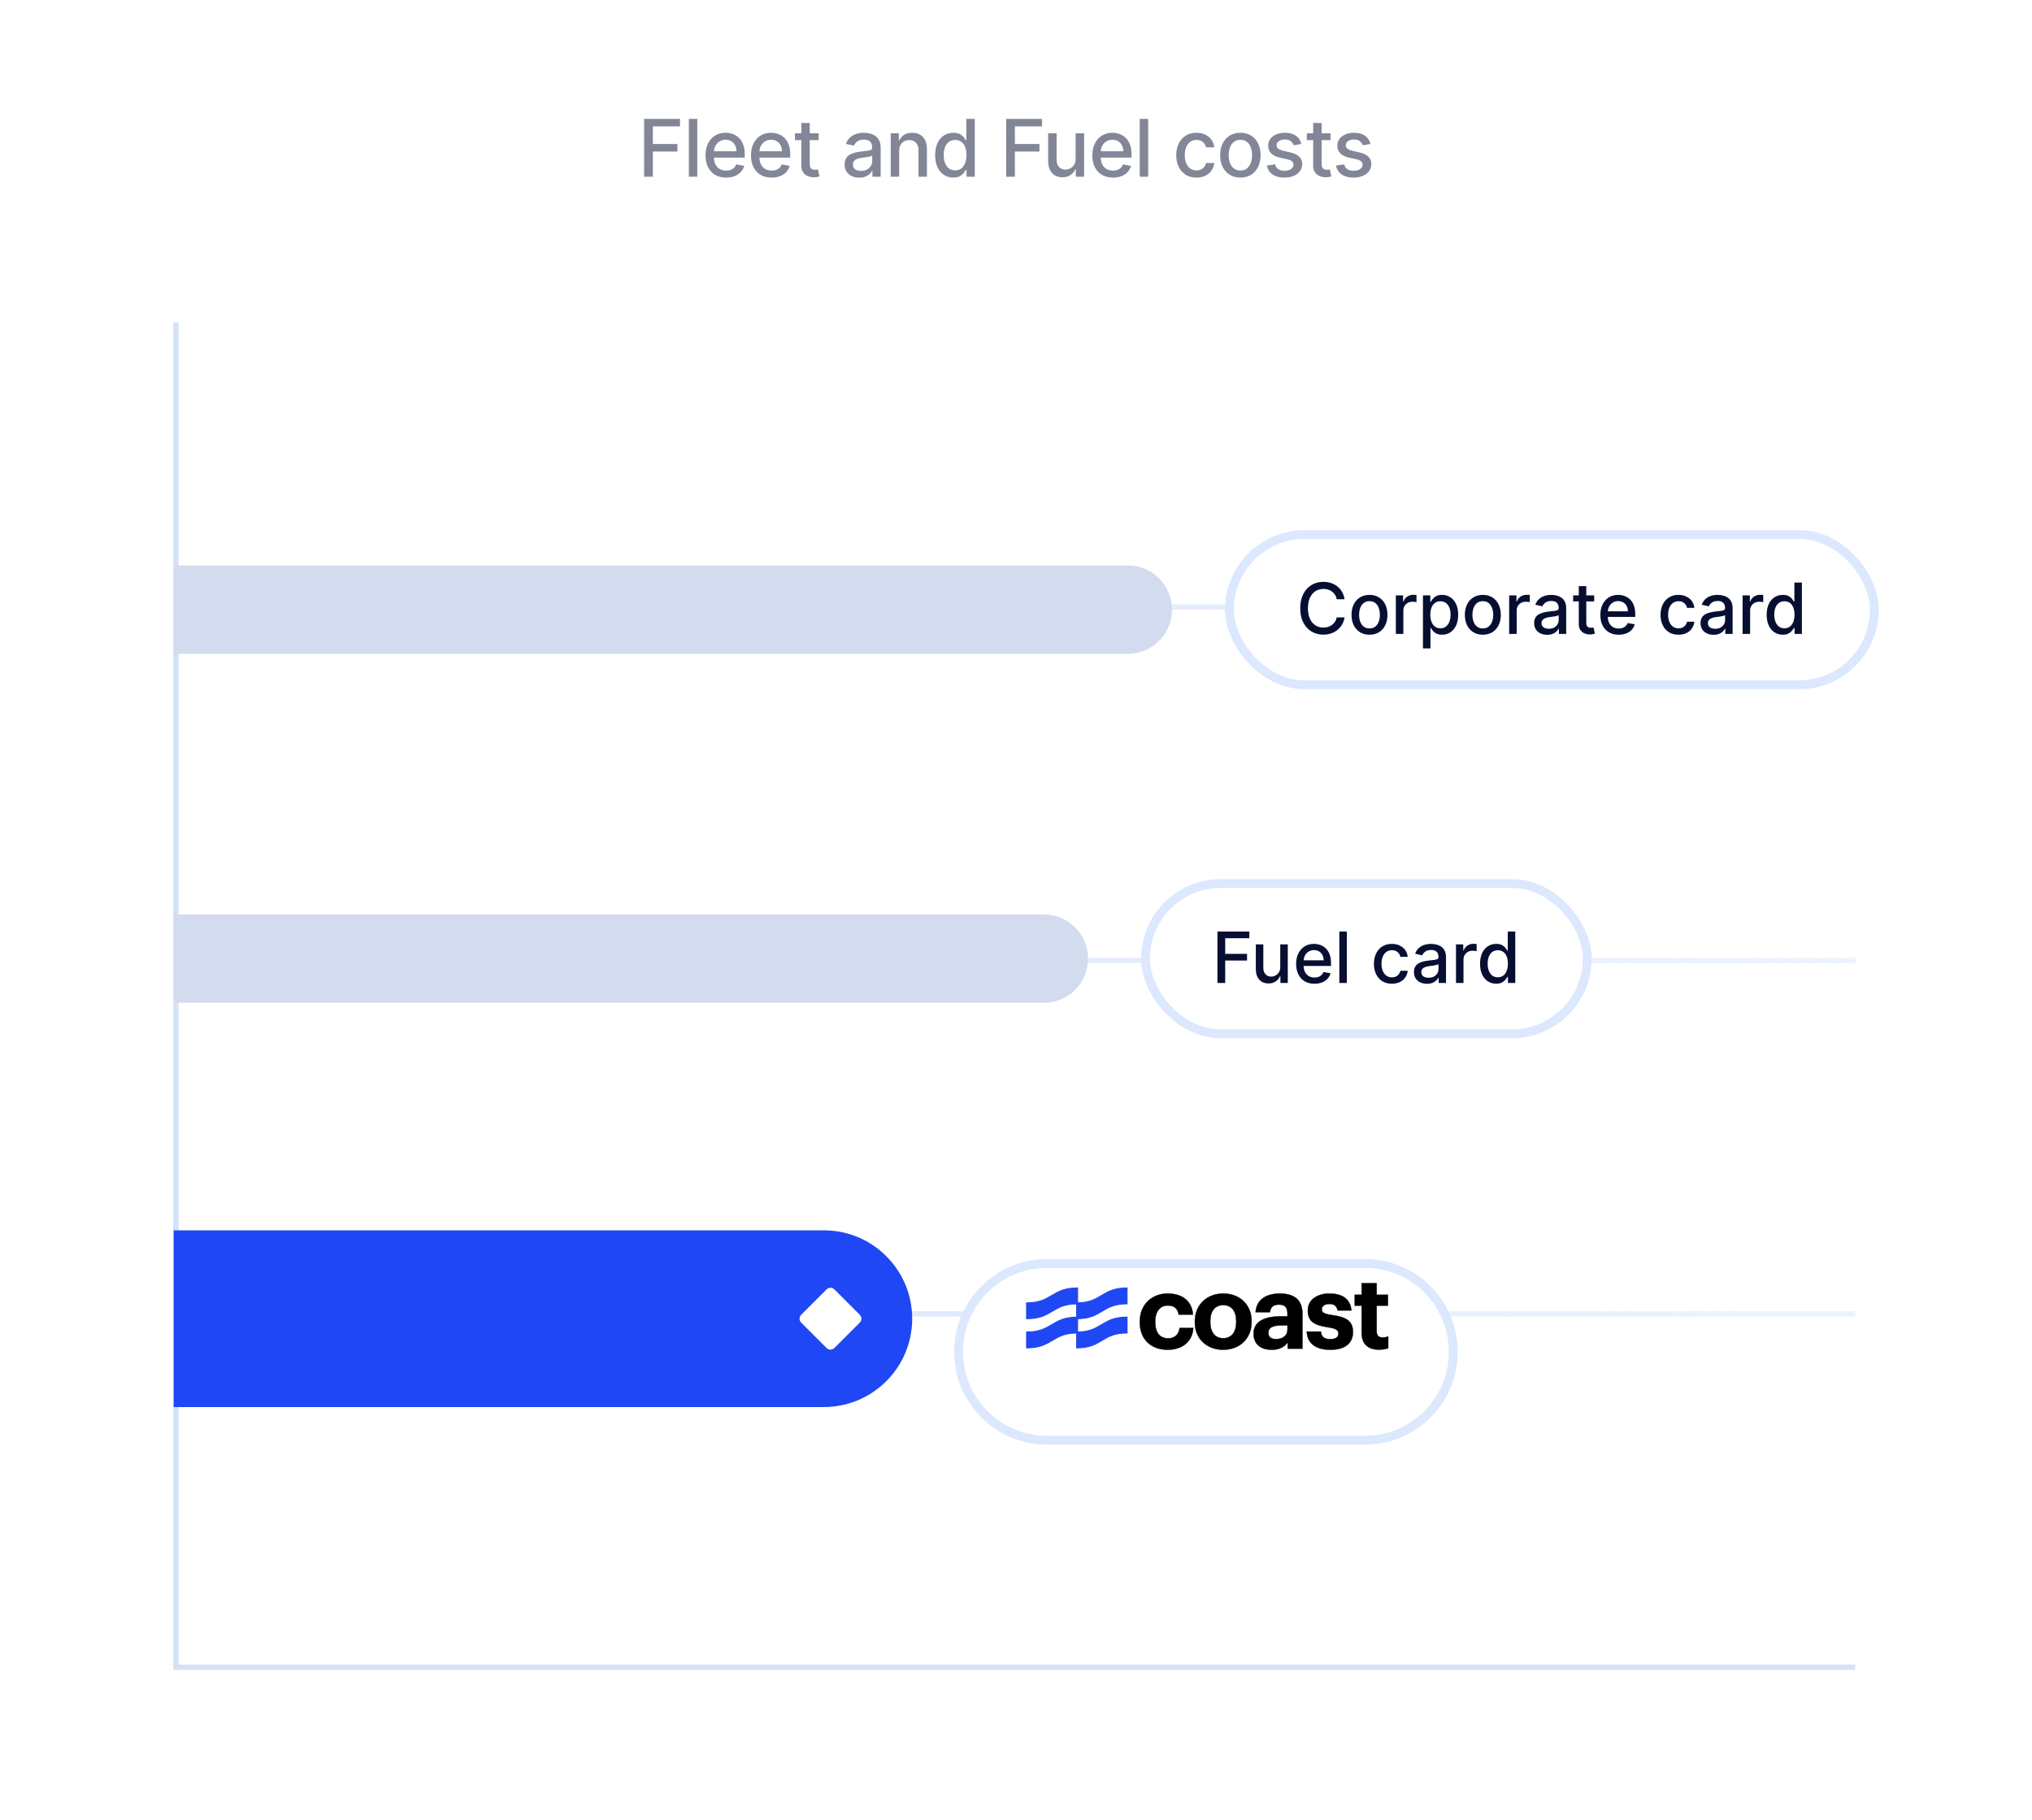 <?xml version="1.0" encoding="UTF-8"?> <svg xmlns="http://www.w3.org/2000/svg" width="460" height="412" viewBox="0 0 460 412" fill="none"><line x1="40" y1="137.4" x2="420" y2="137.4" stroke="url(#paint0_linear_3069_4113)" stroke-width="1.2"></line><line x1="40" y1="217.4" x2="420" y2="217.4" stroke="url(#paint1_linear_3069_4113)" stroke-width="1.2"></line><line x1="40" y1="297.4" x2="420" y2="297.4" stroke="url(#paint2_linear_3069_4113)" stroke-width="1.2"></line><line x1="40" y1="377.4" x2="420" y2="377.4" stroke="#D4E1F7" stroke-width="1.2"></line><path d="M39.815 73L39.815 378" stroke="#D4E1F7" stroke-width="1.2"></path><g filter="url(#filter0_dd_3069_4113)"><path d="M218 298C218 287.507 226.507 279 237 279H309C319.493 279 328 287.507 328 298C328 308.493 319.493 317 309 317H237C226.507 317 218 308.493 218 298Z" fill="white"></path><path d="M237 278C225.954 278 217 286.954 217 298C217 309.046 225.954 318 237 318H309C320.046 318 329 309.046 329 298C329 286.954 320.046 278 309 278H237Z" stroke="#DBE8FD" stroke-width="2"></path></g><path d="M243.835 294.912H243.724V295.023V298.388V298.499H243.835C246.665 298.499 248.086 297.645 249.492 296.8L249.493 296.8C250.887 295.962 252.266 295.134 255.035 295.134H255.146V295.023V291.657V291.546H255.035C252.205 291.546 250.784 292.4 249.378 293.245L249.377 293.245C247.983 294.083 246.604 294.912 243.835 294.912Z" fill="#2047F4" stroke="#2047F4" stroke-width="0.222"></path><path d="M243.835 301.515H243.724V301.626V304.992V305.103H243.835C246.665 305.103 248.086 304.249 249.492 303.404L249.493 303.403C250.887 302.566 252.266 301.737 255.035 301.737H255.146V301.626V298.261V298.15H255.035C252.205 298.15 250.784 299.003 249.378 299.848L249.377 299.849C247.983 300.687 246.604 301.515 243.835 301.515Z" fill="#2047F4" stroke="#2047F4" stroke-width="0.222"></path><path d="M232.506 294.912H232.395V295.023V298.388V298.499H232.506C235.368 298.499 236.804 297.646 238.226 296.801L238.227 296.8C239.637 295.963 241.032 295.134 243.833 295.134H243.944V295.023V291.657V291.546H243.833C240.972 291.546 239.535 292.4 238.113 293.245L238.112 293.245C236.702 294.083 235.307 294.912 232.506 294.912Z" fill="#2047F4" stroke="#2047F4" stroke-width="0.222"></path><path d="M232.506 301.515H232.395V301.626V304.992V305.103H232.506C235.368 305.103 236.804 304.249 238.226 303.404L238.227 303.404C239.637 302.566 241.032 301.737 243.833 301.737H243.944V301.626V298.261V298.15H243.833C240.972 298.15 239.535 299.003 238.113 299.848L238.112 299.849C236.702 300.686 235.307 301.515 232.506 301.515Z" fill="#2047F4" stroke="#2047F4" stroke-width="0.222"></path><path d="M270.133 300.634L270.136 300.598H270.1H267.061H267.031L267.028 300.628C266.947 301.397 266.637 301.974 266.184 302.36C265.73 302.745 265.129 302.94 264.462 302.94C263.53 302.94 262.798 302.63 262.298 302.022C261.797 301.413 261.526 300.5 261.526 299.287V299.101C261.526 297.947 261.814 297.052 262.316 296.445C262.816 295.839 263.531 295.518 264.393 295.518C265.072 295.518 265.62 295.679 266.027 296.012C266.434 296.344 266.704 296.852 266.819 297.553L266.824 297.581H266.852H270.03H270.067L270.064 297.545C269.912 295.798 269.183 294.612 268.136 293.864C267.09 293.116 265.731 292.808 264.323 292.808C262.587 292.808 261.012 293.408 259.871 294.501C258.73 295.595 258.025 297.18 258.025 299.148V299.333C258.025 301.323 258.701 302.874 259.825 303.928C260.949 304.981 262.518 305.534 264.3 305.534C266.069 305.534 267.481 305.033 268.475 304.169C269.468 303.305 270.04 302.079 270.133 300.634ZM291.456 297.955H290.121C288.262 297.955 286.678 298.222 285.557 298.846C284.433 299.472 283.777 300.457 283.777 301.884C283.777 303.168 284.244 304.082 284.993 304.674C285.74 305.266 286.763 305.534 287.87 305.534C288.826 305.534 289.574 305.347 290.171 305.037C290.734 304.745 291.162 304.343 291.503 303.887V305.245V305.279H291.536H294.807H294.841V305.245V297.339C294.841 295.686 294.31 294.551 293.401 293.83C292.494 293.11 291.215 292.808 289.726 292.808C288.237 292.808 286.919 293.128 285.946 293.811C284.971 294.496 284.346 295.542 284.241 296.989L284.238 297.025H284.274H287.452H287.482L287.485 296.996C287.554 296.48 287.738 296.059 288.063 295.767C288.389 295.476 288.862 295.309 289.517 295.309C290.278 295.309 290.759 295.505 291.052 295.871C291.346 296.238 291.456 296.785 291.456 297.502V297.955ZM302.785 296.604L302.79 296.631H302.817H305.903H305.94L305.936 296.594C305.784 295.194 305.2 294.246 304.312 293.649C303.426 293.052 302.241 292.808 300.892 292.808C299.645 292.808 298.437 293.123 297.54 293.756C296.642 294.391 296.056 295.345 296.056 296.621C296.056 297.81 296.371 298.644 297.097 299.24C297.821 299.835 298.948 300.189 300.562 300.433L300.562 300.433C301.432 300.56 302.041 300.71 302.433 300.93C302.628 301.04 302.767 301.166 302.858 301.314C302.949 301.462 302.993 301.633 302.993 301.837C302.993 302.245 302.846 302.565 302.543 302.784C302.237 303.004 301.77 303.125 301.124 303.125C300.397 303.125 299.907 302.97 299.582 302.684C299.257 302.399 299.091 301.98 299.022 301.439L299.018 301.41H298.989H295.857H295.822L295.824 301.445C295.882 302.763 296.39 303.787 297.298 304.481C298.205 305.173 299.507 305.534 301.147 305.534C302.752 305.534 304.036 305.191 304.92 304.515C305.805 303.839 306.284 302.831 306.284 301.513C306.284 300.206 305.863 299.354 305.055 298.776C304.251 298.2 303.066 297.898 301.546 297.677L301.541 297.71L301.546 297.677C300.664 297.55 300.084 297.411 299.724 297.212C299.546 297.112 299.423 296.999 299.345 296.865C299.267 296.732 299.231 296.576 299.231 296.389C299.231 296.028 299.383 295.725 299.667 295.511C299.953 295.297 300.374 295.17 300.915 295.17C301.491 295.17 301.912 295.285 302.211 295.52C302.51 295.753 302.693 296.11 302.785 296.604ZM314.246 305.184L314.268 305.176V305.153V302.556V302.506L314.222 302.525C313.832 302.686 313.465 302.754 312.959 302.754C312.535 302.754 312.209 302.64 311.988 302.411C311.767 302.182 311.646 301.832 311.646 301.35V295.541H314.165H314.198V295.508V293.12V293.087H314.165H311.646V290.5V290.467H311.613H308.272H308.239V290.5V293.087H306.718H306.684V293.12V295.508V295.541H306.718H308.239V301.652C308.239 302.921 308.583 303.887 309.252 304.536C309.922 305.184 310.912 305.51 312.193 305.51C313.102 305.51 313.779 305.347 314.246 305.184ZM276.919 302.917C275.977 302.917 275.245 302.573 274.747 301.944C274.249 301.314 273.983 300.395 273.983 299.241V299.055C273.983 297.901 274.26 296.993 274.764 296.375C275.267 295.758 276 295.425 276.919 295.425C277.85 295.425 278.582 295.769 279.083 296.398C279.584 297.028 279.856 297.947 279.856 299.101V299.264C279.856 300.407 279.584 301.32 279.083 301.947C278.582 302.573 277.85 302.917 276.919 302.917ZM276.896 305.534C278.725 305.534 280.334 304.922 281.487 303.829C282.639 302.736 283.333 301.162 283.333 299.241V299.055C283.333 297.157 282.645 295.595 281.498 294.507C280.352 293.42 278.748 292.808 276.919 292.808C275.09 292.808 273.481 293.431 272.328 294.533C271.176 295.635 270.482 297.215 270.482 299.125V299.31C270.482 301.208 271.176 302.765 272.326 303.847C273.475 304.928 275.079 305.534 276.896 305.534ZM288.868 303.125C288.258 303.125 287.826 302.982 287.547 302.734C287.269 302.487 287.138 302.132 287.138 301.698C287.138 301.378 287.208 301.115 287.341 300.9C287.474 300.684 287.672 300.514 287.932 300.383C288.452 300.12 289.217 300.016 290.19 300.016H291.456V301.003C291.456 301.664 291.177 302.194 290.715 302.559C290.252 302.924 289.604 303.125 288.868 303.125Z" fill="black" stroke="black" stroke-width="0.067"></path><path d="M186.5 318.5C197.546 318.5 206.5 309.546 206.5 298.5C206.5 287.454 197.546 278.5 186.5 278.5L186.5 318.5ZM186.5 278.5L39.315 278.5L39.315 318.5L186.5 318.5L186.5 278.5Z" fill="#2047F4"></path><path d="M187.114 291.867C187.603 291.378 188.397 291.378 188.886 291.867L194.633 297.614C195.122 298.103 195.122 298.897 194.633 299.386L188.886 305.133C188.397 305.622 187.603 305.622 187.114 305.133L181.367 299.386C180.878 298.897 180.878 298.103 181.367 297.614L187.114 291.867Z" fill="white"></path><path d="M236.314 227C241.837 227 246.314 222.523 246.314 217C246.314 211.477 241.837 207 236.314 207L236.314 227ZM236.314 207L39.315 207L39.315 227L236.314 227L236.314 207Z" fill="#D2DCEE"></path><rect x="259.314" y="200" width="100" height="34" rx="17" fill="white"></rect><rect x="259.314" y="200" width="100" height="34" rx="17" stroke="#DBE8FD" stroke-width="2"></rect><path d="M275.601 222.5V210.864H282.817V212.375H277.356V215.92H282.3V217.426H277.356V222.5H275.601ZM289.821 218.881V213.773H291.525V222.5H289.855V220.989H289.764C289.563 221.455 289.241 221.843 288.798 222.153C288.359 222.46 287.811 222.614 287.156 222.614C286.595 222.614 286.099 222.491 285.667 222.244C285.239 221.994 284.902 221.625 284.656 221.136C284.414 220.648 284.292 220.044 284.292 219.324V213.773H285.991V219.119C285.991 219.714 286.156 220.187 286.486 220.54C286.815 220.892 287.243 221.068 287.77 221.068C288.088 221.068 288.404 220.989 288.719 220.83C289.037 220.67 289.3 220.43 289.508 220.108C289.72 219.786 289.825 219.377 289.821 218.881ZM297.569 222.676C296.71 222.676 295.969 222.492 295.348 222.125C294.73 221.754 294.253 221.233 293.916 220.562C293.583 219.888 293.416 219.098 293.416 218.193C293.416 217.299 293.583 216.511 293.916 215.83C294.253 215.148 294.723 214.616 295.325 214.233C295.931 213.85 296.64 213.659 297.45 213.659C297.943 213.659 298.42 213.741 298.882 213.903C299.344 214.066 299.759 214.322 300.126 214.67C300.494 215.019 300.783 215.472 300.996 216.028C301.208 216.581 301.314 217.254 301.314 218.045V218.648H294.376V217.375H299.649C299.649 216.928 299.558 216.532 299.376 216.188C299.194 215.839 298.939 215.564 298.609 215.364C298.283 215.163 297.901 215.062 297.461 215.062C296.984 215.062 296.568 215.18 296.211 215.415C295.859 215.646 295.586 215.949 295.393 216.324C295.204 216.695 295.109 217.098 295.109 217.534V218.528C295.109 219.112 295.211 219.608 295.416 220.017C295.624 220.426 295.914 220.739 296.285 220.955C296.657 221.167 297.09 221.273 297.586 221.273C297.908 221.273 298.202 221.227 298.467 221.136C298.732 221.042 298.961 220.902 299.155 220.716C299.348 220.53 299.496 220.301 299.598 220.028L301.206 220.318C301.077 220.792 300.846 221.206 300.513 221.562C300.183 221.915 299.768 222.189 299.268 222.386C298.772 222.58 298.206 222.676 297.569 222.676ZM304.898 210.864V222.5H303.199V210.864H304.898ZM315.094 222.676C314.249 222.676 313.522 222.485 312.912 222.102C312.306 221.716 311.84 221.184 311.514 220.506C311.188 219.828 311.025 219.051 311.025 218.176C311.025 217.29 311.192 216.508 311.525 215.83C311.859 215.148 312.328 214.616 312.934 214.233C313.541 213.85 314.255 213.659 315.077 213.659C315.739 213.659 316.33 213.782 316.849 214.028C317.368 214.271 317.787 214.612 318.105 215.051C318.427 215.491 318.618 216.004 318.679 216.591H317.025C316.934 216.182 316.726 215.83 316.4 215.534C316.078 215.239 315.647 215.091 315.105 215.091C314.631 215.091 314.217 215.216 313.861 215.466C313.508 215.712 313.234 216.064 313.037 216.523C312.84 216.977 312.741 217.515 312.741 218.136C312.741 218.773 312.838 219.322 313.031 219.784C313.224 220.246 313.497 220.604 313.849 220.858C314.205 221.112 314.624 221.239 315.105 221.239C315.427 221.239 315.719 221.18 315.98 221.062C316.245 220.941 316.467 220.769 316.645 220.545C316.827 220.322 316.953 220.053 317.025 219.739H318.679C318.618 220.303 318.434 220.807 318.128 221.25C317.821 221.693 317.41 222.042 316.895 222.295C316.383 222.549 315.783 222.676 315.094 222.676ZM323.035 222.693C322.482 222.693 321.982 222.591 321.535 222.386C321.088 222.178 320.734 221.877 320.473 221.483C320.215 221.089 320.086 220.606 320.086 220.034C320.086 219.542 320.181 219.136 320.371 218.818C320.56 218.5 320.816 218.248 321.138 218.062C321.46 217.877 321.819 217.737 322.217 217.642C322.615 217.547 323.02 217.475 323.433 217.426C323.956 217.366 324.38 217.316 324.706 217.278C325.032 217.237 325.268 217.17 325.416 217.08C325.564 216.989 325.638 216.841 325.638 216.636V216.597C325.638 216.1 325.497 215.716 325.217 215.443C324.941 215.17 324.528 215.034 323.979 215.034C323.407 215.034 322.956 215.161 322.626 215.415C322.3 215.665 322.075 215.943 321.95 216.25L320.354 215.886C320.543 215.356 320.819 214.928 321.183 214.602C321.55 214.273 321.973 214.034 322.45 213.886C322.927 213.735 323.429 213.659 323.956 213.659C324.304 213.659 324.674 213.701 325.064 213.784C325.458 213.864 325.825 214.011 326.166 214.227C326.511 214.443 326.793 214.752 327.013 215.153C327.232 215.551 327.342 216.068 327.342 216.705V222.5H325.683V221.307H325.615C325.505 221.527 325.34 221.742 325.121 221.955C324.901 222.167 324.619 222.343 324.274 222.483C323.929 222.623 323.516 222.693 323.035 222.693ZM323.405 221.33C323.874 221.33 324.276 221.237 324.609 221.051C324.946 220.866 325.202 220.623 325.376 220.324C325.554 220.021 325.643 219.697 325.643 219.352V218.227C325.583 218.288 325.465 218.345 325.291 218.398C325.121 218.447 324.925 218.491 324.706 218.528C324.486 218.562 324.272 218.595 324.064 218.625C323.855 218.652 323.681 218.674 323.541 218.693C323.211 218.735 322.91 218.805 322.638 218.903C322.369 219.002 322.153 219.144 321.99 219.33C321.831 219.511 321.751 219.754 321.751 220.057C321.751 220.477 321.907 220.795 322.217 221.011C322.528 221.223 322.924 221.33 323.405 221.33ZM329.605 222.5V213.773H331.247V215.159H331.338C331.497 214.689 331.777 214.32 332.179 214.051C332.584 213.778 333.042 213.642 333.554 213.642C333.66 213.642 333.785 213.646 333.929 213.653C334.077 213.661 334.192 213.67 334.275 213.682V215.307C334.207 215.288 334.086 215.267 333.912 215.244C333.738 215.218 333.563 215.205 333.389 215.205C332.988 215.205 332.63 215.29 332.315 215.46C332.005 215.627 331.758 215.86 331.577 216.159C331.395 216.455 331.304 216.792 331.304 217.17V222.5H329.605ZM338.7 222.67C337.996 222.67 337.367 222.491 336.814 222.131C336.265 221.767 335.833 221.25 335.518 220.58C335.208 219.905 335.052 219.097 335.052 218.153C335.052 217.21 335.21 216.403 335.524 215.733C335.842 215.062 336.278 214.549 336.831 214.193C337.384 213.837 338.011 213.659 338.711 213.659C339.253 213.659 339.689 213.75 340.018 213.932C340.352 214.11 340.609 214.318 340.791 214.557C340.977 214.795 341.121 215.006 341.223 215.188H341.325V210.864H343.024V222.5H341.365V221.142H341.223C341.121 221.328 340.973 221.54 340.78 221.778C340.59 222.017 340.329 222.225 339.996 222.403C339.662 222.581 339.23 222.67 338.7 222.67ZM339.075 221.222C339.564 221.222 339.977 221.093 340.314 220.835C340.655 220.574 340.912 220.212 341.086 219.75C341.265 219.288 341.354 218.75 341.354 218.136C341.354 217.53 341.266 217 341.092 216.545C340.918 216.091 340.662 215.737 340.325 215.483C339.988 215.229 339.571 215.102 339.075 215.102C338.564 215.102 338.138 215.235 337.797 215.5C337.456 215.765 337.198 216.127 337.024 216.585C336.854 217.044 336.768 217.561 336.768 218.136C336.768 218.72 336.855 219.244 337.03 219.71C337.204 220.176 337.461 220.545 337.802 220.818C338.147 221.087 338.571 221.222 339.075 221.222Z" fill="#060E31"></path><path d="M255.314 148C260.837 148 265.314 143.523 265.314 138C265.314 132.477 260.837 128 255.314 128L255.314 148ZM255.314 128L39.315 128L39.315 148L255.314 148L255.314 128Z" fill="#D2DCEE"></path><rect x="278.314" y="121" width="146" height="34" rx="17" fill="white"></rect><rect x="278.314" y="121" width="146" height="34" rx="17" stroke="#DBE8FD" stroke-width="2"></rect><path d="M304.383 135.648H302.61C302.542 135.269 302.415 134.936 302.229 134.648C302.044 134.36 301.816 134.116 301.547 133.915C301.278 133.714 300.977 133.562 300.644 133.46C300.314 133.358 299.964 133.307 299.593 133.307C298.922 133.307 298.322 133.475 297.792 133.812C297.265 134.15 296.849 134.644 296.542 135.295C296.239 135.947 296.087 136.742 296.087 137.682C296.087 138.629 296.239 139.428 296.542 140.08C296.849 140.731 297.267 141.223 297.797 141.557C298.328 141.89 298.924 142.057 299.587 142.057C299.955 142.057 300.303 142.008 300.633 141.909C300.966 141.807 301.267 141.657 301.536 141.46C301.805 141.263 302.032 141.023 302.218 140.739C302.407 140.451 302.538 140.121 302.61 139.75L304.383 139.756C304.288 140.328 304.104 140.854 303.831 141.335C303.563 141.812 303.216 142.225 302.792 142.574C302.371 142.919 301.89 143.186 301.349 143.375C300.807 143.564 300.216 143.659 299.576 143.659C298.568 143.659 297.671 143.42 296.883 142.943C296.095 142.462 295.474 141.775 295.019 140.881C294.568 139.987 294.343 138.92 294.343 137.682C294.343 136.439 294.57 135.373 295.025 134.483C295.479 133.589 296.1 132.903 296.888 132.426C297.676 131.945 298.572 131.705 299.576 131.705C300.193 131.705 300.769 131.794 301.303 131.972C301.841 132.146 302.324 132.403 302.752 132.744C303.18 133.081 303.534 133.494 303.814 133.983C304.095 134.468 304.284 135.023 304.383 135.648ZM310.023 143.676C309.205 143.676 308.491 143.489 307.881 143.114C307.271 142.739 306.798 142.214 306.461 141.54C306.124 140.866 305.955 140.078 305.955 139.176C305.955 138.271 306.124 137.479 306.461 136.801C306.798 136.123 307.271 135.597 307.881 135.222C308.491 134.847 309.205 134.659 310.023 134.659C310.841 134.659 311.555 134.847 312.165 135.222C312.775 135.597 313.249 136.123 313.586 136.801C313.923 137.479 314.091 138.271 314.091 139.176C314.091 140.078 313.923 140.866 313.586 141.54C313.249 142.214 312.775 142.739 312.165 143.114C311.555 143.489 310.841 143.676 310.023 143.676ZM310.029 142.25C310.559 142.25 310.999 142.11 311.347 141.83C311.696 141.549 311.953 141.176 312.12 140.71C312.29 140.244 312.376 139.731 312.376 139.17C312.376 138.614 312.29 138.102 312.12 137.636C311.953 137.167 311.696 136.79 311.347 136.506C310.999 136.222 310.559 136.08 310.029 136.08C309.495 136.08 309.052 136.222 308.699 136.506C308.351 136.79 308.091 137.167 307.921 137.636C307.754 138.102 307.671 138.614 307.671 139.17C307.671 139.731 307.754 140.244 307.921 140.71C308.091 141.176 308.351 141.549 308.699 141.83C309.052 142.11 309.495 142.25 310.029 142.25ZM315.988 143.5V134.773H317.63V136.159H317.721C317.88 135.689 318.16 135.32 318.562 135.051C318.967 134.778 319.425 134.642 319.937 134.642C320.043 134.642 320.168 134.646 320.312 134.653C320.459 134.661 320.575 134.67 320.658 134.682V136.307C320.59 136.288 320.469 136.267 320.295 136.244C320.12 136.218 319.946 136.205 319.772 136.205C319.37 136.205 319.012 136.29 318.698 136.46C318.387 136.627 318.141 136.86 317.959 137.159C317.778 137.455 317.687 137.792 317.687 138.17V143.5H315.988ZM322.128 146.773V134.773H323.787V136.188H323.93C324.028 136.006 324.17 135.795 324.356 135.557C324.541 135.318 324.799 135.11 325.128 134.932C325.458 134.75 325.894 134.659 326.435 134.659C327.14 134.659 327.769 134.837 328.322 135.193C328.875 135.549 329.308 136.062 329.623 136.733C329.941 137.403 330.1 138.21 330.1 139.153C330.1 140.097 329.943 140.905 329.628 141.58C329.314 142.25 328.882 142.767 328.333 143.131C327.784 143.491 327.157 143.67 326.452 143.67C325.922 143.67 325.488 143.581 325.151 143.403C324.818 143.225 324.556 143.017 324.367 142.778C324.178 142.54 324.032 142.328 323.93 142.142H323.827V146.773H322.128ZM323.793 139.136C323.793 139.75 323.882 140.288 324.06 140.75C324.238 141.212 324.496 141.574 324.833 141.835C325.17 142.093 325.583 142.222 326.072 142.222C326.579 142.222 327.003 142.087 327.344 141.818C327.685 141.545 327.943 141.176 328.117 140.71C328.295 140.244 328.384 139.72 328.384 139.136C328.384 138.561 328.297 138.044 328.123 137.585C327.952 137.127 327.695 136.765 327.35 136.5C327.009 136.235 326.583 136.102 326.072 136.102C325.579 136.102 325.162 136.229 324.822 136.483C324.484 136.737 324.229 137.091 324.055 137.545C323.88 138 323.793 138.53 323.793 139.136ZM335.68 143.676C334.861 143.676 334.147 143.489 333.537 143.114C332.928 142.739 332.454 142.214 332.117 141.54C331.78 140.866 331.611 140.078 331.611 139.176C331.611 138.271 331.78 137.479 332.117 136.801C332.454 136.123 332.928 135.597 333.537 135.222C334.147 134.847 334.861 134.659 335.68 134.659C336.498 134.659 337.212 134.847 337.822 135.222C338.431 135.597 338.905 136.123 339.242 136.801C339.579 137.479 339.748 138.271 339.748 139.176C339.748 140.078 339.579 140.866 339.242 141.54C338.905 142.214 338.431 142.739 337.822 143.114C337.212 143.489 336.498 143.676 335.68 143.676ZM335.685 142.25C336.215 142.25 336.655 142.11 337.003 141.83C337.352 141.549 337.609 141.176 337.776 140.71C337.947 140.244 338.032 139.731 338.032 139.17C338.032 138.614 337.947 138.102 337.776 137.636C337.609 137.167 337.352 136.79 337.003 136.506C336.655 136.222 336.215 136.08 335.685 136.08C335.151 136.08 334.708 136.222 334.356 136.506C334.007 136.79 333.748 137.167 333.577 137.636C333.411 138.102 333.327 138.614 333.327 139.17C333.327 139.731 333.411 140.244 333.577 140.71C333.748 141.176 334.007 141.549 334.356 141.83C334.708 142.11 335.151 142.25 335.685 142.25ZM341.644 143.5V134.773H343.286V136.159H343.377C343.536 135.689 343.816 135.32 344.218 135.051C344.623 134.778 345.081 134.642 345.593 134.642C345.699 134.642 345.824 134.646 345.968 134.653C346.116 134.661 346.231 134.67 346.314 134.682V136.307C346.246 136.288 346.125 136.267 345.951 136.244C345.777 136.218 345.602 136.205 345.428 136.205C345.027 136.205 344.669 136.29 344.354 136.46C344.044 136.627 343.797 136.86 343.616 137.159C343.434 137.455 343.343 137.792 343.343 138.17V143.5H341.644ZM350.246 143.693C349.693 143.693 349.193 143.591 348.746 143.386C348.299 143.178 347.945 142.877 347.684 142.483C347.426 142.089 347.297 141.606 347.297 141.034C347.297 140.542 347.392 140.136 347.581 139.818C347.771 139.5 348.027 139.248 348.349 139.062C348.671 138.877 349.03 138.737 349.428 138.642C349.826 138.547 350.231 138.475 350.644 138.426C351.167 138.366 351.591 138.316 351.917 138.278C352.242 138.237 352.479 138.17 352.627 138.08C352.775 137.989 352.849 137.841 352.849 137.636V137.597C352.849 137.1 352.708 136.716 352.428 136.443C352.152 136.17 351.739 136.034 351.189 136.034C350.617 136.034 350.167 136.161 349.837 136.415C349.511 136.665 349.286 136.943 349.161 137.25L347.564 136.886C347.754 136.356 348.03 135.928 348.394 135.602C348.761 135.273 349.184 135.034 349.661 134.886C350.138 134.735 350.64 134.659 351.167 134.659C351.515 134.659 351.885 134.701 352.275 134.784C352.669 134.864 353.036 135.011 353.377 135.227C353.722 135.443 354.004 135.752 354.224 136.153C354.443 136.551 354.553 137.068 354.553 137.705V143.5H352.894V142.307H352.826C352.716 142.527 352.551 142.742 352.331 142.955C352.112 143.167 351.83 143.343 351.485 143.483C351.14 143.623 350.727 143.693 350.246 143.693ZM350.616 142.33C351.085 142.33 351.487 142.237 351.82 142.051C352.157 141.866 352.413 141.623 352.587 141.324C352.765 141.021 352.854 140.697 352.854 140.352V139.227C352.794 139.288 352.676 139.345 352.502 139.398C352.331 139.447 352.136 139.491 351.917 139.528C351.697 139.562 351.483 139.595 351.275 139.625C351.066 139.652 350.892 139.674 350.752 139.693C350.422 139.735 350.121 139.805 349.849 139.903C349.58 140.002 349.364 140.144 349.201 140.33C349.042 140.511 348.962 140.754 348.962 141.057C348.962 141.477 349.117 141.795 349.428 142.011C349.739 142.223 350.135 142.33 350.616 142.33ZM360.89 134.773V136.136H356.123V134.773H360.89ZM357.401 132.682H359.1V140.938C359.1 141.267 359.149 141.515 359.248 141.682C359.346 141.845 359.473 141.956 359.628 142.017C359.787 142.074 359.96 142.102 360.145 142.102C360.282 142.102 360.401 142.093 360.503 142.074C360.606 142.055 360.685 142.04 360.742 142.028L361.049 143.432C360.95 143.47 360.81 143.508 360.628 143.545C360.447 143.587 360.219 143.61 359.947 143.614C359.5 143.621 359.083 143.542 358.697 143.375C358.31 143.208 357.998 142.951 357.759 142.602C357.52 142.254 357.401 141.816 357.401 141.29V132.682ZM366.437 143.676C365.577 143.676 364.836 143.492 364.215 143.125C363.598 142.754 363.12 142.233 362.783 141.562C362.45 140.888 362.283 140.098 362.283 139.193C362.283 138.299 362.45 137.511 362.783 136.83C363.12 136.148 363.59 135.616 364.192 135.233C364.798 134.85 365.507 134.659 366.317 134.659C366.81 134.659 367.287 134.741 367.749 134.903C368.211 135.066 368.626 135.322 368.993 135.67C369.361 136.019 369.651 136.472 369.863 137.028C370.075 137.581 370.181 138.254 370.181 139.045V139.648H363.243V138.375H368.516C368.516 137.928 368.425 137.532 368.243 137.188C368.062 136.839 367.806 136.564 367.476 136.364C367.151 136.163 366.768 136.062 366.329 136.062C365.851 136.062 365.435 136.18 365.079 136.415C364.726 136.646 364.454 136.949 364.26 137.324C364.071 137.695 363.976 138.098 363.976 138.534V139.528C363.976 140.112 364.079 140.608 364.283 141.017C364.492 141.426 364.781 141.739 365.153 141.955C365.524 142.167 365.957 142.273 366.454 142.273C366.776 142.273 367.069 142.227 367.334 142.136C367.599 142.042 367.829 141.902 368.022 141.716C368.215 141.53 368.363 141.301 368.465 141.028L370.073 141.318C369.944 141.792 369.713 142.206 369.38 142.562C369.05 142.915 368.635 143.189 368.135 143.386C367.639 143.58 367.073 143.676 366.437 143.676ZM379.976 143.676C379.132 143.676 378.404 143.485 377.795 143.102C377.189 142.716 376.723 142.184 376.397 141.506C376.071 140.828 375.908 140.051 375.908 139.176C375.908 138.29 376.075 137.508 376.408 136.83C376.742 136.148 377.211 135.616 377.817 135.233C378.423 134.85 379.137 134.659 379.959 134.659C380.622 134.659 381.213 134.782 381.732 135.028C382.251 135.271 382.67 135.612 382.988 136.051C383.31 136.491 383.501 137.004 383.562 137.591H381.908C381.817 137.182 381.609 136.83 381.283 136.534C380.961 136.239 380.529 136.091 379.988 136.091C379.514 136.091 379.099 136.216 378.743 136.466C378.391 136.712 378.117 137.064 377.92 137.523C377.723 137.977 377.624 138.515 377.624 139.136C377.624 139.773 377.721 140.322 377.914 140.784C378.107 141.246 378.38 141.604 378.732 141.858C379.088 142.112 379.507 142.239 379.988 142.239C380.31 142.239 380.601 142.18 380.863 142.062C381.128 141.941 381.349 141.769 381.528 141.545C381.709 141.322 381.836 141.053 381.908 140.739H383.562C383.501 141.303 383.317 141.807 383.01 142.25C382.704 142.693 382.293 143.042 381.778 143.295C381.266 143.549 380.666 143.676 379.976 143.676ZM387.918 143.693C387.365 143.693 386.865 143.591 386.418 143.386C385.971 143.178 385.617 142.877 385.356 142.483C385.098 142.089 384.969 141.606 384.969 141.034C384.969 140.542 385.064 140.136 385.253 139.818C385.443 139.5 385.698 139.248 386.02 139.062C386.342 138.877 386.702 138.737 387.1 138.642C387.498 138.547 387.903 138.475 388.316 138.426C388.839 138.366 389.263 138.316 389.589 138.278C389.914 138.237 390.151 138.17 390.299 138.08C390.447 137.989 390.52 137.841 390.52 137.636V137.597C390.52 137.1 390.38 136.716 390.1 136.443C389.823 136.17 389.411 136.034 388.861 136.034C388.289 136.034 387.839 136.161 387.509 136.415C387.183 136.665 386.958 136.943 386.833 137.25L385.236 136.886C385.426 136.356 385.702 135.928 386.066 135.602C386.433 135.273 386.856 135.034 387.333 134.886C387.81 134.735 388.312 134.659 388.839 134.659C389.187 134.659 389.556 134.701 389.947 134.784C390.34 134.864 390.708 135.011 391.049 135.227C391.394 135.443 391.676 135.752 391.895 136.153C392.115 136.551 392.225 137.068 392.225 137.705V143.5H390.566V142.307H390.498C390.388 142.527 390.223 142.742 390.003 142.955C389.784 143.167 389.501 143.343 389.157 143.483C388.812 143.623 388.399 143.693 387.918 143.693ZM388.287 142.33C388.757 142.33 389.159 142.237 389.492 142.051C389.829 141.866 390.085 141.623 390.259 141.324C390.437 141.021 390.526 140.697 390.526 140.352V139.227C390.465 139.288 390.348 139.345 390.174 139.398C390.003 139.447 389.808 139.491 389.589 139.528C389.369 139.562 389.155 139.595 388.947 139.625C388.738 139.652 388.564 139.674 388.424 139.693C388.094 139.735 387.793 139.805 387.52 139.903C387.251 140.002 387.036 140.144 386.873 140.33C386.714 140.511 386.634 140.754 386.634 141.057C386.634 141.477 386.789 141.795 387.1 142.011C387.411 142.223 387.806 142.33 388.287 142.33ZM394.488 143.5V134.773H396.13V136.159H396.221C396.38 135.689 396.66 135.32 397.062 135.051C397.467 134.778 397.925 134.642 398.437 134.642C398.543 134.642 398.668 134.646 398.812 134.653C398.959 134.661 399.075 134.67 399.158 134.682V136.307C399.09 136.288 398.969 136.267 398.795 136.244C398.62 136.218 398.446 136.205 398.272 136.205C397.87 136.205 397.512 136.29 397.198 136.46C396.887 136.627 396.641 136.86 396.459 137.159C396.278 137.455 396.187 137.792 396.187 138.17V143.5H394.488ZM403.583 143.67C402.878 143.67 402.25 143.491 401.697 143.131C401.147 142.767 400.715 142.25 400.401 141.58C400.09 140.905 399.935 140.097 399.935 139.153C399.935 138.21 400.092 137.403 400.407 136.733C400.725 136.062 401.161 135.549 401.714 135.193C402.267 134.837 402.894 134.659 403.594 134.659C404.136 134.659 404.572 134.75 404.901 134.932C405.234 135.11 405.492 135.318 405.674 135.557C405.859 135.795 406.003 136.006 406.106 136.188H406.208V131.864H407.907V143.5H406.248V142.142H406.106C406.003 142.328 405.856 142.54 405.662 142.778C405.473 143.017 405.212 143.225 404.878 143.403C404.545 143.581 404.113 143.67 403.583 143.67ZM403.958 142.222C404.447 142.222 404.859 142.093 405.197 141.835C405.537 141.574 405.795 141.212 405.969 140.75C406.147 140.288 406.236 139.75 406.236 139.136C406.236 138.53 406.149 138 405.975 137.545C405.801 137.091 405.545 136.737 405.208 136.483C404.871 136.229 404.454 136.102 403.958 136.102C403.447 136.102 403.02 136.235 402.68 136.5C402.339 136.765 402.081 137.127 401.907 137.585C401.736 138.044 401.651 138.561 401.651 139.136C401.651 139.72 401.738 140.244 401.912 140.71C402.087 141.176 402.344 141.545 402.685 141.818C403.03 142.087 403.454 142.222 403.958 142.222Z" fill="#060E31"></path><path opacity="0.5" d="M145.817 40V26.909H153.935V28.609H147.792V32.598H153.353V34.292H147.792V40H145.817ZM157.851 26.909V40H155.94V26.909H157.851ZM164.384 40.198C163.417 40.198 162.584 39.992 161.885 39.578C161.19 39.16 160.653 38.575 160.274 37.82C159.899 37.062 159.712 36.173 159.712 35.155C159.712 34.149 159.899 33.263 160.274 32.496C160.653 31.729 161.182 31.13 161.859 30.7C162.541 30.269 163.338 30.054 164.25 30.054C164.804 30.054 165.341 30.146 165.861 30.329C166.381 30.512 166.847 30.8 167.261 31.192C167.674 31.584 168 32.093 168.239 32.719C168.477 33.342 168.596 34.098 168.596 34.989V35.666H160.792V34.234H166.724C166.724 33.731 166.621 33.286 166.417 32.898C166.212 32.506 165.925 32.197 165.554 31.972C165.187 31.746 164.757 31.633 164.263 31.633C163.726 31.633 163.257 31.765 162.856 32.029C162.46 32.289 162.153 32.63 161.936 33.052C161.723 33.469 161.616 33.923 161.616 34.413V35.532C161.616 36.188 161.731 36.746 161.962 37.207C162.196 37.667 162.522 38.019 162.94 38.261C163.357 38.5 163.845 38.619 164.403 38.619C164.766 38.619 165.096 38.568 165.394 38.466C165.692 38.359 165.95 38.202 166.167 37.993C166.385 37.784 166.551 37.526 166.666 37.219L168.475 37.545C168.33 38.078 168.07 38.545 167.695 38.945C167.324 39.342 166.858 39.651 166.295 39.872C165.737 40.09 165.1 40.198 164.384 40.198ZM174.679 40.198C173.711 40.198 172.878 39.992 172.179 39.578C171.485 39.16 170.948 38.575 170.568 37.82C170.193 37.062 170.006 36.173 170.006 35.155C170.006 34.149 170.193 33.263 170.568 32.496C170.948 31.729 171.476 31.13 172.154 30.7C172.836 30.269 173.632 30.054 174.544 30.054C175.098 30.054 175.635 30.146 176.155 30.329C176.675 30.512 177.142 30.8 177.555 31.192C177.968 31.584 178.294 32.093 178.533 32.719C178.772 33.342 178.891 34.098 178.891 34.989V35.666H171.086V34.234H177.018C177.018 33.731 176.916 33.286 176.711 32.898C176.507 32.506 176.219 32.197 175.848 31.972C175.482 31.746 175.051 31.633 174.557 31.633C174.02 31.633 173.551 31.765 173.151 32.029C172.755 32.289 172.448 32.63 172.23 33.052C172.017 33.469 171.911 33.923 171.911 34.413V35.532C171.911 36.188 172.026 36.746 172.256 37.207C172.49 37.667 172.816 38.019 173.234 38.261C173.652 38.5 174.14 38.619 174.698 38.619C175.06 38.619 175.39 38.568 175.689 38.466C175.987 38.359 176.245 38.202 176.462 37.993C176.679 37.784 176.845 37.526 176.961 37.219L178.769 37.545C178.625 38.078 178.365 38.545 177.99 38.945C177.619 39.342 177.152 39.651 176.59 39.872C176.032 40.09 175.394 40.198 174.679 40.198ZM185.325 30.182V31.716H179.962V30.182H185.325ZM181.4 27.829H183.311V37.117C183.311 37.488 183.366 37.767 183.477 37.955C183.588 38.138 183.731 38.264 183.906 38.332C184.085 38.396 184.278 38.428 184.487 38.428C184.641 38.428 184.775 38.417 184.89 38.396C185.005 38.374 185.094 38.357 185.158 38.344L185.504 39.923C185.393 39.966 185.235 40.008 185.031 40.051C184.826 40.098 184.57 40.124 184.263 40.128C183.761 40.136 183.292 40.047 182.857 39.859C182.423 39.672 182.071 39.382 181.803 38.99C181.534 38.598 181.4 38.106 181.4 37.514V27.829ZM194.52 40.217C193.898 40.217 193.335 40.102 192.832 39.872C192.329 39.638 191.931 39.299 191.637 38.856C191.347 38.413 191.202 37.869 191.202 37.226C191.202 36.672 191.309 36.216 191.522 35.858C191.735 35.5 192.023 35.217 192.385 35.008C192.747 34.799 193.152 34.641 193.599 34.535C194.047 34.428 194.503 34.347 194.967 34.292C195.555 34.224 196.032 34.168 196.399 34.126C196.765 34.079 197.032 34.004 197.198 33.902C197.364 33.8 197.447 33.633 197.447 33.403V33.359C197.447 32.8 197.29 32.368 196.974 32.061C196.663 31.754 196.199 31.601 195.581 31.601C194.937 31.601 194.43 31.744 194.059 32.029C193.693 32.31 193.439 32.624 193.299 32.969L191.503 32.56C191.716 31.963 192.027 31.482 192.436 31.115C192.849 30.744 193.324 30.476 193.861 30.31C194.398 30.139 194.963 30.054 195.555 30.054C195.947 30.054 196.363 30.101 196.802 30.195C197.245 30.284 197.658 30.45 198.042 30.693C198.429 30.936 198.747 31.283 198.994 31.735C199.241 32.182 199.365 32.764 199.365 33.48V40H197.498V38.658H197.422C197.298 38.905 197.113 39.148 196.866 39.386C196.618 39.625 196.301 39.823 195.913 39.981C195.525 40.139 195.061 40.217 194.52 40.217ZM194.935 38.683C195.464 38.683 195.915 38.579 196.29 38.37C196.67 38.161 196.957 37.889 197.153 37.552C197.353 37.211 197.454 36.847 197.454 36.459V35.193C197.385 35.261 197.253 35.325 197.057 35.385C196.866 35.44 196.646 35.489 196.399 35.532C196.152 35.57 195.911 35.606 195.677 35.641C195.442 35.67 195.246 35.696 195.089 35.717C194.718 35.764 194.379 35.843 194.072 35.954C193.77 36.065 193.527 36.224 193.344 36.433C193.165 36.638 193.075 36.91 193.075 37.251C193.075 37.724 193.25 38.082 193.599 38.325C193.949 38.564 194.394 38.683 194.935 38.683ZM203.552 34.17V40H201.64V30.182H203.475V31.78H203.596C203.822 31.26 204.176 30.842 204.658 30.527C205.143 30.212 205.755 30.054 206.492 30.054C207.161 30.054 207.747 30.195 208.25 30.476C208.753 30.753 209.143 31.166 209.42 31.716C209.697 32.266 209.835 32.945 209.835 33.755V40H207.924V33.985C207.924 33.273 207.738 32.717 207.368 32.317C206.997 31.912 206.488 31.709 205.84 31.709C205.397 31.709 205.003 31.805 204.658 31.997C204.317 32.189 204.046 32.47 203.846 32.841C203.65 33.207 203.552 33.651 203.552 34.17ZM215.804 40.192C215.011 40.192 214.304 39.989 213.682 39.584C213.064 39.175 212.578 38.594 212.224 37.84C211.875 37.081 211.7 36.171 211.7 35.11C211.7 34.049 211.877 33.141 212.231 32.387C212.589 31.633 213.079 31.055 213.701 30.655C214.323 30.254 215.028 30.054 215.816 30.054C216.426 30.054 216.916 30.156 217.287 30.361C217.662 30.561 217.951 30.796 218.156 31.064C218.365 31.332 218.527 31.569 218.642 31.773H218.757V26.909H220.668V40H218.802V38.472H218.642C218.527 38.681 218.361 38.92 218.143 39.188C217.93 39.457 217.636 39.691 217.261 39.891C216.886 40.092 216.4 40.192 215.804 40.192ZM216.226 38.562C216.775 38.562 217.24 38.417 217.619 38.127C218.003 37.833 218.292 37.426 218.488 36.906C218.689 36.386 218.789 35.781 218.789 35.091C218.789 34.409 218.691 33.812 218.495 33.301C218.299 32.79 218.011 32.391 217.632 32.106C217.253 31.82 216.784 31.678 216.226 31.678C215.65 31.678 215.171 31.827 214.787 32.125C214.404 32.423 214.114 32.83 213.918 33.346C213.726 33.861 213.63 34.443 213.63 35.091C213.63 35.747 213.728 36.337 213.924 36.861C214.12 37.386 214.41 37.801 214.794 38.108C215.182 38.41 215.659 38.562 216.226 38.562ZM227.773 40V26.909H235.891V28.609H229.748V32.598H235.309V34.292H229.748V40H227.773ZM243.501 35.928V30.182H245.418V40H243.539V38.3H243.437C243.211 38.824 242.849 39.261 242.35 39.61C241.856 39.955 241.24 40.128 240.503 40.128C239.872 40.128 239.314 39.989 238.828 39.712C238.347 39.431 237.967 39.016 237.69 38.466C237.418 37.916 237.281 37.236 237.281 36.427V30.182H239.192V36.197C239.192 36.866 239.378 37.398 239.748 37.795C240.119 38.191 240.601 38.389 241.193 38.389C241.551 38.389 241.907 38.3 242.261 38.121C242.619 37.942 242.915 37.671 243.149 37.309C243.388 36.947 243.505 36.486 243.501 35.928ZM251.948 40.198C250.98 40.198 250.147 39.992 249.449 39.578C248.754 39.16 248.217 38.575 247.838 37.82C247.463 37.062 247.275 36.173 247.275 35.155C247.275 34.149 247.463 33.263 247.838 32.496C248.217 31.729 248.745 31.13 249.423 30.7C250.105 30.269 250.902 30.054 251.814 30.054C252.368 30.054 252.904 30.146 253.424 30.329C253.944 30.512 254.411 30.8 254.824 31.192C255.238 31.584 255.564 32.093 255.802 32.719C256.041 33.342 256.16 34.098 256.16 34.989V35.666H248.355V34.234H254.287C254.287 33.731 254.185 33.286 253.98 32.898C253.776 32.506 253.488 32.197 253.118 31.972C252.751 31.746 252.321 31.633 251.826 31.633C251.289 31.633 250.821 31.765 250.42 32.029C250.024 32.289 249.717 32.63 249.5 33.052C249.287 33.469 249.18 33.923 249.18 34.413V35.532C249.18 36.188 249.295 36.746 249.525 37.207C249.76 37.667 250.086 38.019 250.503 38.261C250.921 38.5 251.409 38.619 251.967 38.619C252.329 38.619 252.659 38.568 252.958 38.466C253.256 38.359 253.514 38.202 253.731 37.993C253.949 37.784 254.115 37.526 254.23 37.219L256.039 37.545C255.894 38.078 255.634 38.545 255.259 38.945C254.888 39.342 254.422 39.651 253.859 39.872C253.301 40.09 252.664 40.198 251.948 40.198ZM259.922 26.909V40H258.011V26.909H259.922ZM270.852 40.198C269.902 40.198 269.084 39.983 268.398 39.553C267.716 39.118 267.192 38.519 266.825 37.756C266.459 36.994 266.276 36.12 266.276 35.136C266.276 34.139 266.463 33.258 266.838 32.496C267.213 31.729 267.742 31.13 268.423 30.7C269.105 30.269 269.909 30.054 270.833 30.054C271.579 30.054 272.244 30.192 272.828 30.47C273.411 30.742 273.882 31.126 274.24 31.62C274.602 32.114 274.818 32.692 274.886 33.352H273.026C272.923 32.892 272.689 32.496 272.323 32.163C271.96 31.831 271.475 31.665 270.865 31.665C270.333 31.665 269.866 31.805 269.465 32.087C269.069 32.364 268.76 32.76 268.539 33.276C268.317 33.787 268.206 34.392 268.206 35.091C268.206 35.807 268.315 36.425 268.532 36.945C268.749 37.465 269.056 37.867 269.453 38.153C269.853 38.438 270.324 38.581 270.865 38.581C271.227 38.581 271.556 38.515 271.85 38.383C272.148 38.246 272.397 38.053 272.597 37.801C272.802 37.55 272.945 37.247 273.026 36.894H274.886C274.818 37.528 274.611 38.095 274.266 38.594C273.921 39.092 273.458 39.484 272.879 39.77C272.303 40.055 271.628 40.198 270.852 40.198ZM280.795 40.198C279.875 40.198 279.072 39.987 278.386 39.565C277.699 39.144 277.167 38.553 276.788 37.795C276.408 37.036 276.219 36.15 276.219 35.136C276.219 34.117 276.408 33.227 276.788 32.464C277.167 31.701 277.699 31.109 278.386 30.687C279.072 30.265 279.875 30.054 280.795 30.054C281.716 30.054 282.519 30.265 283.205 30.687C283.891 31.109 284.424 31.701 284.803 32.464C285.182 33.227 285.372 34.117 285.372 35.136C285.372 36.15 285.182 37.036 284.803 37.795C284.424 38.553 283.891 39.144 283.205 39.565C282.519 39.987 281.716 40.198 280.795 40.198ZM280.802 38.594C281.398 38.594 281.893 38.436 282.285 38.121C282.677 37.805 282.966 37.386 283.154 36.861C283.346 36.337 283.442 35.76 283.442 35.129C283.442 34.503 283.346 33.928 283.154 33.403C282.966 32.875 282.677 32.451 282.285 32.131C281.893 31.812 281.398 31.652 280.802 31.652C280.201 31.652 279.702 31.812 279.306 32.131C278.914 32.451 278.622 32.875 278.43 33.403C278.243 33.928 278.149 34.503 278.149 35.129C278.149 35.76 278.243 36.337 278.43 36.861C278.622 37.386 278.914 37.805 279.306 38.121C279.702 38.436 280.201 38.594 280.802 38.594ZM294.593 32.579L292.86 32.886C292.788 32.664 292.673 32.453 292.515 32.253C292.362 32.053 292.153 31.889 291.889 31.761C291.625 31.633 291.294 31.569 290.898 31.569C290.357 31.569 289.905 31.69 289.543 31.933C289.181 32.172 289 32.481 289 32.86C289 33.188 289.121 33.452 289.364 33.653C289.607 33.853 289.999 34.017 290.54 34.145L292.1 34.503C293.003 34.712 293.676 35.033 294.12 35.468C294.563 35.903 294.784 36.467 294.784 37.162C294.784 37.75 294.614 38.274 294.273 38.734C293.936 39.19 293.466 39.548 292.86 39.808C292.26 40.068 291.563 40.198 290.77 40.198C289.671 40.198 288.774 39.964 288.079 39.495C287.385 39.022 286.958 38.351 286.801 37.481L288.648 37.2C288.763 37.682 289 38.046 289.358 38.293C289.716 38.536 290.182 38.658 290.757 38.658C291.384 38.658 291.885 38.528 292.26 38.268C292.635 38.004 292.822 37.682 292.822 37.303C292.822 36.996 292.707 36.738 292.477 36.529C292.251 36.32 291.904 36.163 291.435 36.056L289.773 35.692C288.857 35.483 288.179 35.151 287.74 34.695C287.306 34.239 287.088 33.661 287.088 32.962C287.088 32.383 287.25 31.876 287.574 31.441C287.898 31.006 288.345 30.668 288.917 30.425C289.488 30.178 290.142 30.054 290.879 30.054C291.94 30.054 292.775 30.284 293.385 30.744C293.994 31.2 294.397 31.812 294.593 32.579ZM301.199 30.182V31.716H295.836V30.182H301.199ZM297.274 27.829H299.185V37.117C299.185 37.488 299.241 37.767 299.352 37.955C299.462 38.138 299.605 38.264 299.78 38.332C299.959 38.396 300.153 38.428 300.362 38.428C300.515 38.428 300.649 38.417 300.764 38.396C300.879 38.374 300.969 38.357 301.033 38.344L301.378 39.923C301.267 39.966 301.109 40.008 300.905 40.051C300.7 40.098 300.445 40.124 300.138 40.128C299.635 40.136 299.166 40.047 298.732 39.859C298.297 39.672 297.945 39.382 297.677 38.99C297.408 38.598 297.274 38.106 297.274 37.514V27.829ZM310.242 32.579L308.51 32.886C308.437 32.664 308.322 32.453 308.165 32.253C308.011 32.053 307.802 31.889 307.538 31.761C307.274 31.633 306.944 31.569 306.547 31.569C306.006 31.569 305.555 31.69 305.192 31.933C304.83 32.172 304.649 32.481 304.649 32.86C304.649 33.188 304.77 33.452 305.013 33.653C305.256 33.853 305.648 34.017 306.19 34.145L307.749 34.503C308.653 34.712 309.326 35.033 309.769 35.468C310.212 35.903 310.434 36.467 310.434 37.162C310.434 37.75 310.263 38.274 309.922 38.734C309.586 39.19 309.115 39.548 308.51 39.808C307.909 40.068 307.212 40.198 306.42 40.198C305.32 40.198 304.423 39.964 303.729 39.495C303.034 39.022 302.608 38.351 302.45 37.481L304.297 37.2C304.413 37.682 304.649 38.046 305.007 38.293C305.365 38.536 305.832 38.658 306.407 38.658C307.033 38.658 307.534 38.528 307.909 38.268C308.284 38.004 308.471 37.682 308.471 37.303C308.471 36.996 308.356 36.738 308.126 36.529C307.9 36.32 307.553 36.163 307.084 36.056L305.422 35.692C304.506 35.483 303.829 35.151 303.39 34.695C302.955 34.239 302.738 33.661 302.738 32.962C302.738 32.383 302.9 31.876 303.224 31.441C303.547 31.006 303.995 30.668 304.566 30.425C305.137 30.178 305.791 30.054 306.528 30.054C307.589 30.054 308.425 30.284 309.034 30.744C309.643 31.2 310.046 31.812 310.242 32.579Z" fill="#060E31"></path><defs><filter id="filter0_dd_3069_4113" x="166" y="227" width="214" height="142" filterUnits="userSpaceOnUse" color-interpolation-filters="sRGB"><feFlood flood-opacity="0" result="BackgroundImageFix"></feFlood><feColorMatrix in="SourceAlpha" type="matrix" values="0 0 0 0 0 0 0 0 0 0 0 0 0 0 0 0 0 0 127 0" result="hardAlpha"></feColorMatrix><feOffset dy="8"></feOffset><feGaussianBlur stdDeviation="7"></feGaussianBlur><feComposite in2="hardAlpha" operator="out"></feComposite><feColorMatrix type="matrix" values="0 0 0 0 0.024 0 0 0 0 0.055 0 0 0 0 0.192 0 0 0 0.04 0"></feColorMatrix><feBlend mode="normal" in2="BackgroundImageFix" result="effect1_dropShadow_3069_4113"></feBlend><feColorMatrix in="SourceAlpha" type="matrix" values="0 0 0 0 0 0 0 0 0 0 0 0 0 0 0 0 0 0 127 0" result="hardAlpha"></feColorMatrix><feMorphology radius="20" operator="dilate" in="SourceAlpha" result="effect2_dropShadow_3069_4113"></feMorphology><feOffset></feOffset><feGaussianBlur stdDeviation="15"></feGaussianBlur><feComposite in2="hardAlpha" operator="out"></feComposite><feColorMatrix type="matrix" values="0 0 0 0 0.125 0 0 0 0 0.278 0 0 0 0 0.957 0 0 0 0.03 0"></feColorMatrix><feBlend mode="normal" in2="effect1_dropShadow_3069_4113" result="effect2_dropShadow_3069_4113"></feBlend><feBlend mode="normal" in="SourceGraphic" in2="effect2_dropShadow_3069_4113" result="shape"></feBlend></filter><linearGradient id="paint0_linear_3069_4113" x1="40" y1="138.5" x2="420" y2="138.5" gradientUnits="userSpaceOnUse"><stop stop-color="#D4E1F7"></stop><stop offset="1" stop-color="#DBE8FD" stop-opacity="0.5"></stop></linearGradient><linearGradient id="paint1_linear_3069_4113" x1="40" y1="218.5" x2="420" y2="218.5" gradientUnits="userSpaceOnUse"><stop stop-color="#D4E1F7"></stop><stop offset="1" stop-color="#DBE8FD" stop-opacity="0.5"></stop></linearGradient><linearGradient id="paint2_linear_3069_4113" x1="40" y1="298.5" x2="420" y2="298.5" gradientUnits="userSpaceOnUse"><stop stop-color="#D4E1F7"></stop><stop offset="1" stop-color="#DBE8FD" stop-opacity="0.5"></stop></linearGradient></defs></svg> 